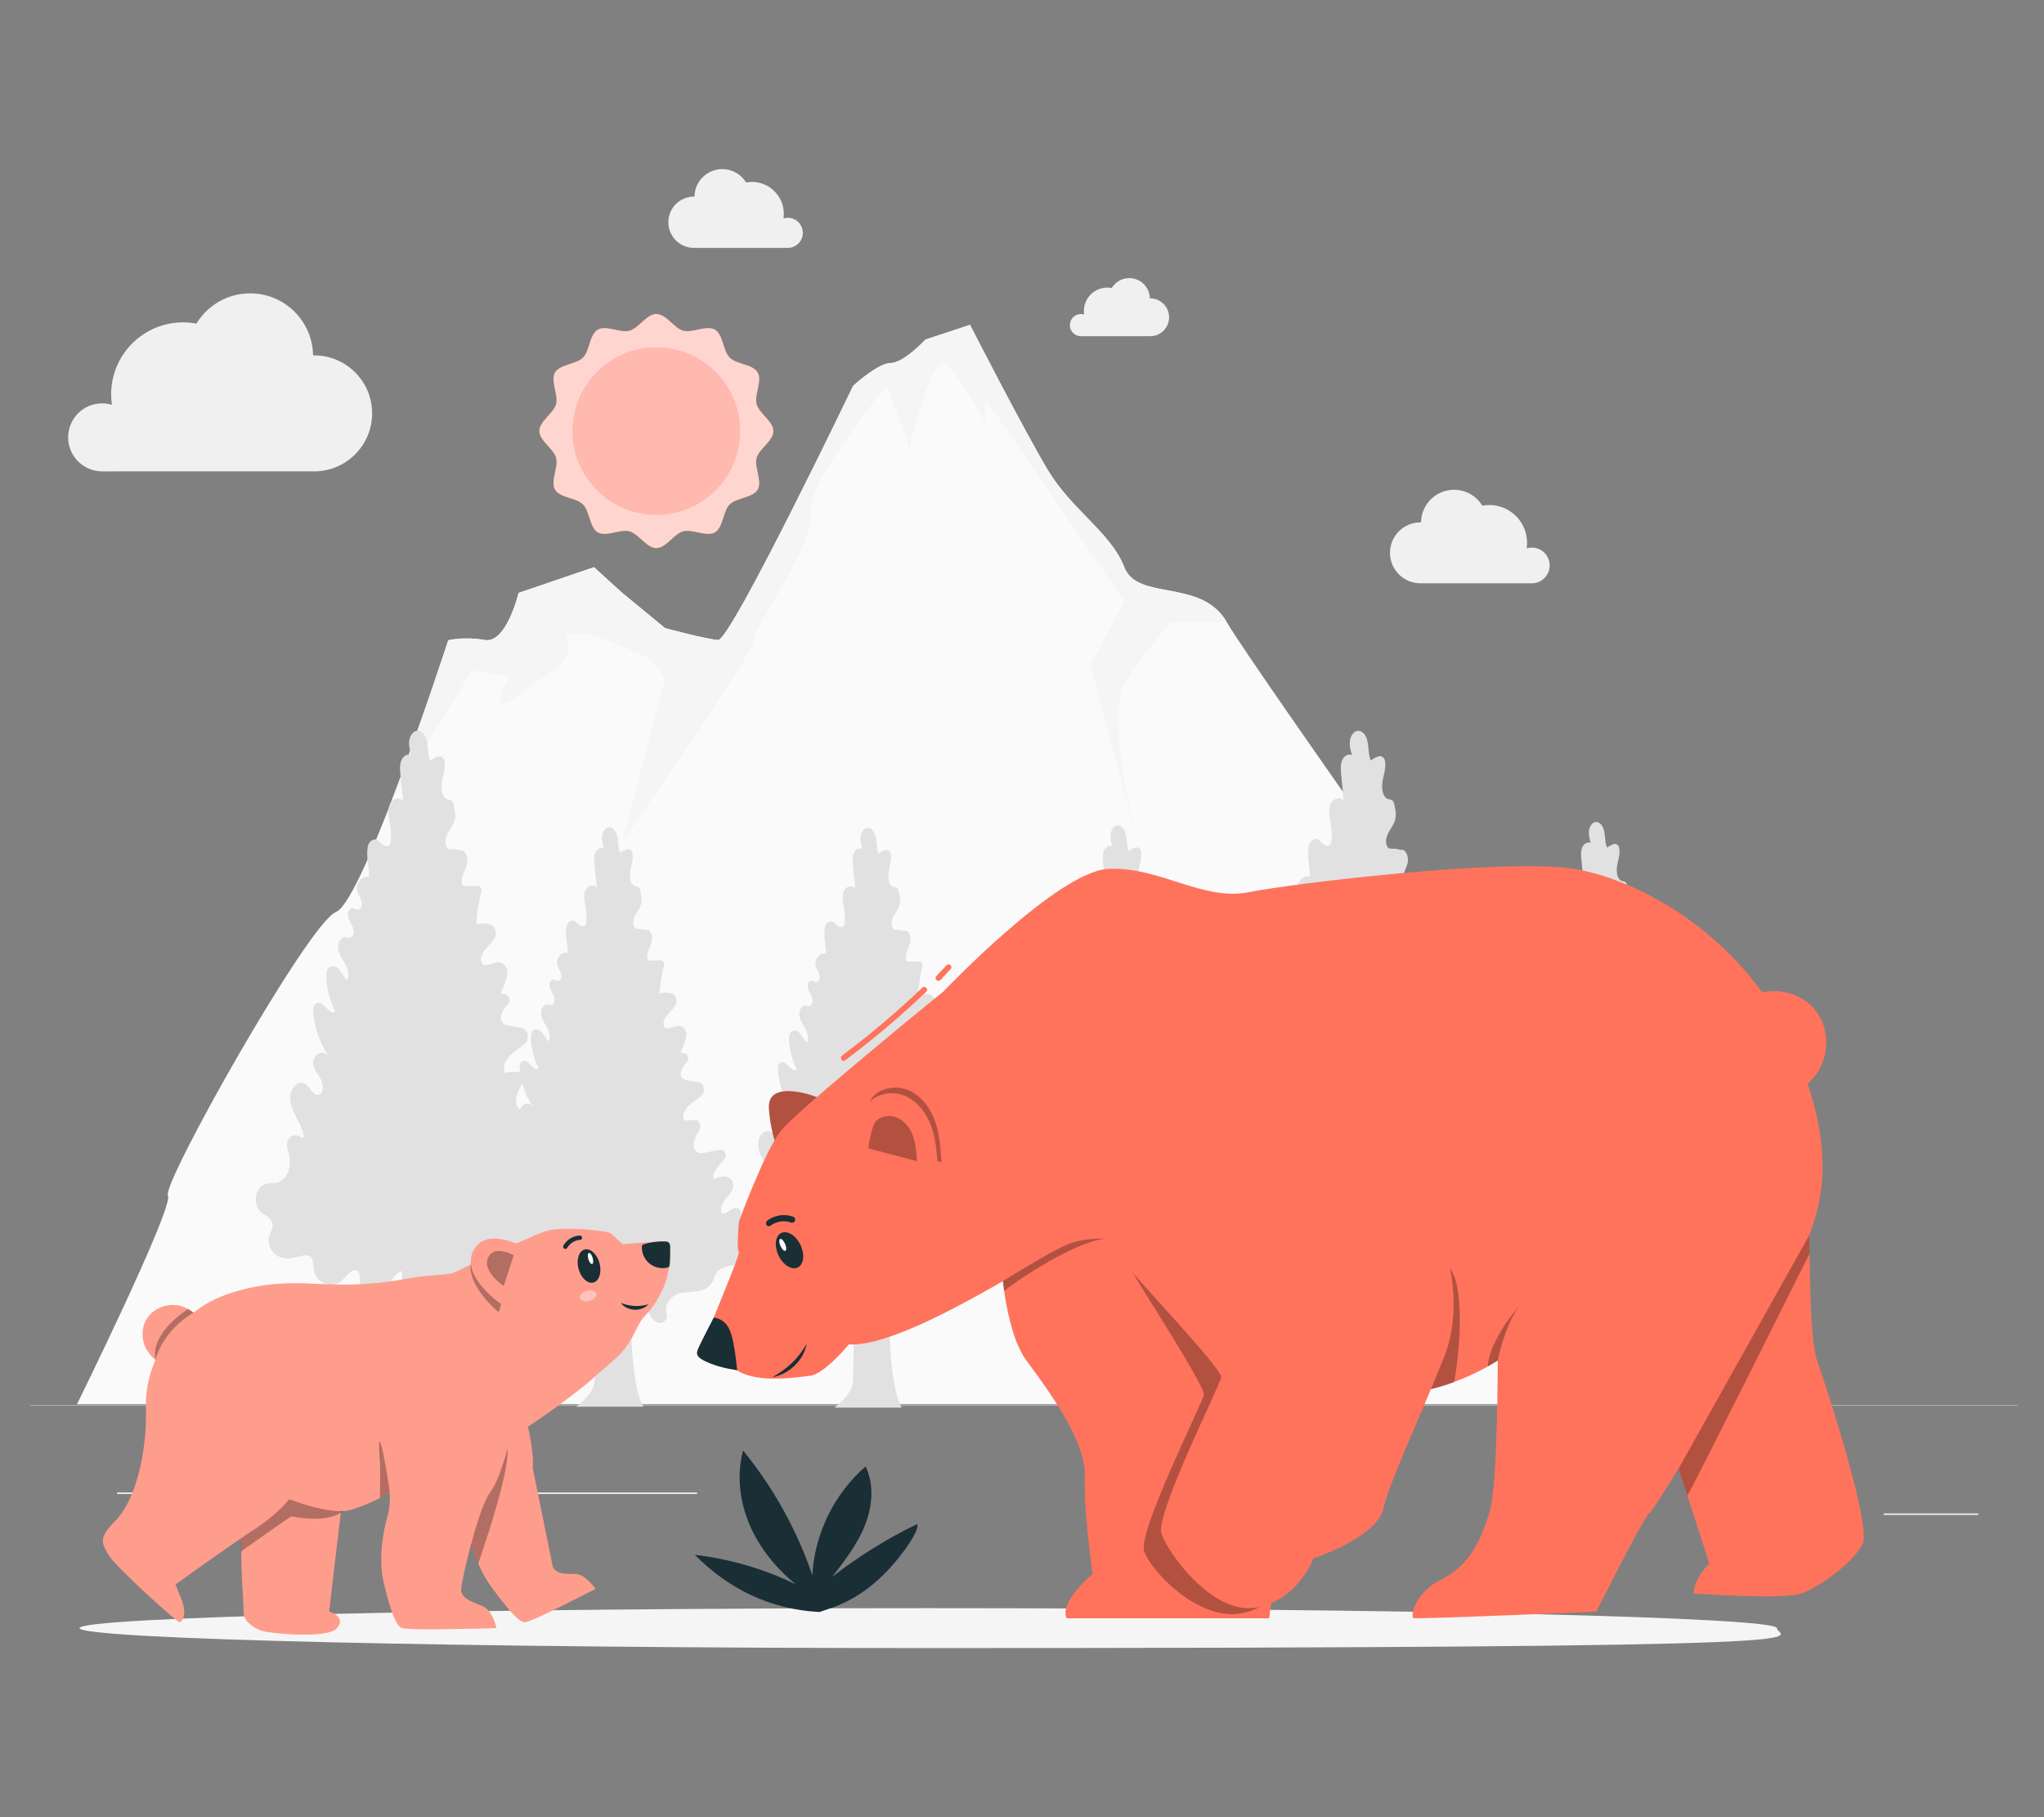 <?xml version="1.0" encoding="UTF-8"?>
<svg id="Layer_2" data-name="Layer 2" xmlns="http://www.w3.org/2000/svg" viewBox="0 0 540 480">
  <rect x="0" y="0" width="540" height="480" fill="#808080" stroke="none"/>
  <defs>
    <style>
      .cls-1 {
        fill: #fdc2bc;
      }

      .cls-1, .cls-2, .cls-3, .cls-4, .cls-5, .cls-6, .cls-7, .cls-8, .cls-9, .cls-10, .cls-11, .cls-12, .cls-13, .cls-14 {
        stroke-width: 0px;
      }

      .cls-2 {
        fill: #ff735d;
      }

      .cls-3 {
        fill: #e1e1e1;
      }

      .cls-4 {
        fill: #ececec;
      }

      .cls-6, .cls-15, .cls-14 {
        opacity: .3;
      }

      .cls-7 {
        fill: #f5f5f5;
      }

      .cls-8 {
        fill: #f0f0f0;
      }

      .cls-9 {
        fill: none;
      }

      .cls-10 {
        fill: #1a2e35;
      }

      .cls-11 {
        opacity: .5;
      }

      .cls-11, .cls-12, .cls-14 {
        fill: #fff;
      }

      .cls-11, .cls-16 {
        isolation: isolate;
      }

      .cls-13 {
        fill: #fafafa;
      }

      .cls-16 {
        opacity: .7;
      }
    </style>
  </defs>
  <g id="Layer_2-2" data-name="Layer 2">
    <g>
      <rect class="cls-9" width="540" height="480"/>
      <g>
        <g>
          <rect class="cls-3" x="8" y="371.2" width="525" height=".12"/>
          <g>
            <rect class="cls-4" x="497.64" y="399.76" width="25.01" height=".41"/>
            <rect class="cls-4" x="343.46" y="404.2" width="14.22" height=".41"/>
            <rect class="cls-4" x="30.93" y="394.23" width="153.23" height=".41"/>
          </g>
        </g>
        <path class="cls-8" d="m409.4,149.36c0-2.61-2.11-4.72-4.72-4.72-.47,0-.93.07-1.35.2.07-.47.11-.96.11-1.45,0-5.52-4.47-9.99-9.99-9.99-.63,0-1.24.06-1.84.17-1.54-2.51-4.3-4.2-7.46-4.2-4.78,0-8.66,3.84-8.73,8.61-.05,0-.1,0-.15,0-4.44,0-8.05,3.6-8.05,8.05s3.6,8.05,8.05,8.05h29.55,0c2.54-.08,4.58-2.16,4.58-4.72Z"/>
        <path class="cls-8" d="m18,115.53c0-4.96,4.02-8.98,8.98-8.98.9,0,1.76.14,2.58.38-.13-.9-.2-1.82-.2-2.76,0-10.51,8.52-19.02,19.02-19.02,1.2,0,2.37.12,3.5.33,2.92-4.78,8.18-7.99,14.2-7.99,9.11,0,16.5,7.32,16.63,16.39.09,0,.18-.01.28-.01,8.46,0,15.32,6.86,15.32,15.32s-6.86,15.32-15.32,15.32H26.72h.01c-4.84-.15-8.73-4.11-8.73-8.98Z"/>
        <path class="cls-8" d="m212.09,61.49c0-2.19-1.78-3.97-3.97-3.97-.4,0-.78.06-1.14.17.06-.4.09-.81.09-1.22,0-4.65-3.77-8.41-8.41-8.41-.53,0-1.05.05-1.55.14-1.29-2.12-3.62-3.53-6.28-3.53-4.03,0-7.3,3.24-7.36,7.25-.04,0-.08,0-.12,0-3.74,0-6.78,3.03-6.78,6.78s3.03,6.78,6.78,6.78h24.89,0c2.14-.07,3.86-1.82,3.86-3.97Z"/>
        <path class="cls-8" d="m282.65,85.88c0-1.62,1.31-2.93,2.93-2.93.29,0,.58.04.84.12-.04-.29-.07-.59-.07-.9,0-3.43,2.78-6.21,6.21-6.21.39,0,.77.04,1.14.11.95-1.56,2.67-2.61,4.64-2.61,2.97,0,5.39,2.39,5.43,5.35.03,0,.06,0,.09,0,2.76,0,5,2.24,5,5s-2.24,5-5,5h-18.37,0c-1.58-.05-2.85-1.34-2.85-2.93Z"/>
        <g>
          <path class="cls-13" d="m20.33,370.94s25.74-52.26,24.03-55.17c-1.71-2.91,37.17-72.05,44.42-74.89,3.07-1.21,8.86-14.26,14.51-28.93,7.69-19.95,15.13-42.84,15.13-42.84,0,0,3.98-1.05,9.68-.07,5.71.98,8.9-12.44,8.9-12.44l19.92-6.79,7.48,6.79,11.3,9.3s10.68,2.87,14,3.15c3.3.28,35.69-67.15,35.69-67.15,0,0,6.48-5.99,9.94-6.03,3.45-.03,9.16-6.19,9.16-6.19l11.77-3.89s14.15,27.64,20.51,38.27c6.36,10.65,16.78,16.68,20.26,25.75,3.48,9.06,20.42,2.84,27.08,14.54,6.67,11.7,98.34,140.56,98.34,140.56,10.86,15.3,27.29,66.02,27.29,66.02H20.33Z"/>
          <path class="cls-7" d="m297.03,180.7c-4.63,7.81,2.29,36.99,3.32,41.16l-12.26-46.3,8.94-16.73-36.82-53.69v6.43s-8.29-15.64-11.36-15.68c-3.07,0-8.55,21.94-8.55,21.94l-6.04-15.91s-21.5,25.74-20.13,33.64c1.36,7.9-16.19,31.82-14.98,33.57,1.2,1.75-34.76,53.24-34.76,53.24l11.3-43.08s-3.19-5.6-7.41-6.93c-4.21-1.34-11.2-5.67-16.6-4.98-5.39.7,0,0-1.74,4.98-1.74,4.97-3.65,4.13-12.95,11.18-9.3,7.07-2.31-4.95-2.31-4.95l-9.98-1.42-21.41,34.81c7.69-19.95,15.13-42.84,15.13-42.84,0,0,3.98-1.05,9.68-.07,5.71.98,8.9-12.44,8.9-12.44l19.92-6.79,7.48,6.79,11.3,9.3s10.68,2.87,14,3.15c3.3.28,35.69-67.15,35.69-67.15,0,0,6.48-5.99,9.94-6.03,3.45-.03,9.16-6.19,9.16-6.19l11.77-3.89s14.15,27.64,20.51,38.27c6.36,10.65,16.78,16.68,20.26,25.75,3.48,9.06,20.42,2.84,27.08,14.54h-14.57s-7.51,7.92-12.51,16.34Z"/>
        </g>
        <g>
          <path class="cls-3" d="m117.23,327.81l-11,1.57s-.07,30.81-.46,34.61c-.39,3.8-5.64,7.58-5.64,7.58h20.67c-5.37-9.17-3.57-43.77-3.57-43.77Z"/>
          <path class="cls-3" d="m149.48,320.51c.44-2.55.87-5.11,1.31-7.66.13-.77.26-1.63-.42-2.24-.22-.19-.48-.31-.75-.36-1.68-.28-2.9,1.74-4.52,1.73-.96-1.45.1-3.52,1.24-4.79,1.17-1.32,2.59-2.96,2.04-4.8-.27-.92-.99-1.56-1.8-1.8-1.41-.42-2.76.17-4.05.75-.84-2.33,1.74-4.16,3.26-6.18.93-1.23.02-3.14-1.37-2.88-1.74.33-3.47.65-5.21.98-.51.1-1.03.07-1.52-.13-1.94-.83-1.54-3.45-.65-5.15.35-.66.76-1.32,1.09-2,.61-1.23-.11-2.8-1.32-2.86-1.13-.05-2.27.04-3.38.28-1.11-2.18.97-4.67,2.86-5.91.89-.58,1.87-1.3,2.61-2.15,1.12-1.29.49-3.52-1.07-3.8-1.25-.22-2.5-.45-3.76-.67-.34-.06-.67-.18-.96-.39-1.41-1.03-.68-3.06.29-4.25.29-.35.6-.71.89-1.08.75-.95.2-2.48-.9-2.55l-1.15-.07c.71-1.53,1.28-3.14,1.7-4.81.51-2.03-1.06-3.95-2.83-3.49l-2.39.63c-.31.08-.64.16-.93.04-.37-.15-.62-.58-.71-1.03-.64-3.11,4.44-4.76,3.87-7.89-.41-2.28-3.19-2.31-5.14-1.77.15-2.93.6-5.83,1.34-8.63.21-.8-.3-1.6-1.02-1.59-.98.02-1.96.04-2.94.07-.32,0-.66,0-.9-.25-.19-.2-.26-.52-.28-.82-.11-1.7.96-3.17,1.39-4.8.43-1.63-.5-4.03-1.9-3.52-1.87-.88-3.17.47-3.71-1.5-.1-.35-.13-.73-.1-1.1.19-2.2,2.02-3.57,2.47-5.64.27-1.24,0-2.54-.27-3.77-.09-.42-.2-.86-.5-1.12-.3-.26-.7-.25-1.06-.36-1.78-.54-1.92-3.43-1.42-5.49.38-1.57.84-3.4.46-4.85-.2-.79-.92-1.23-1.61-1.03-.74.22-1.45.59-2.08,1.09-.92-1.97-.37-4.51-1.4-6.46-.25-.48-.6-.88-1.03-1.14-1.58-.93-2.92.69-3.14,2.34-.17,1.3.19,2.6.54,3.85-.97-.57-2.2.28-2.65,1.43-.45,1.15-.33,2.48-.21,3.74.23,2.35.46,4.69.69,7.04-.75-1.32-2.7-.82-3.4.55-.7,1.37-.5,3.09-.18,4.64.35,1.7.66,4.64.11,6.31-2.21,1.17-2.44-1.78-4.22-1.44-.86.17-1.5,1-1.66,2-.43,2.74.43,5.37.35,7.94-1.71-.6-3.63,1.56-3.16,3.56.28,1.22,1.22,2.14,1.28,3.48.02.56-.18,1.12-.59,1.41-.94.68-1.53-.84-2.51-.04-.41.34-.63.93-.59,1.52.1,1.62,1.37,2.63,1.53,4.22.06.58-.11,1.18-.49,1.57-.59.61-1.11.19-1.66.12-1.29-.16-2.17,1.69-1.94,3.17.23,1.48,1.14,2.67,1.83,3.94.69,1.27,1.18,2.94.54,4.24-1.11-.91-1.61-2.59-2.85-3.38-.47-.3-1.03-.42-1.54-.2-1.06.46-1.19,1.92-1.11,3.14.19,3.06,1.01,6.06,2.37,8.69-1.54,1.42-3.29-3.28-5.11-2.03-.53.36-.79,1.08-.75,1.79.28,4.36,1.71,8.61,4.03,12.06-.58-.71-1.51-1.04-2.33-.77-.97.32-1.69,1.44-1.69,2.61,0,1.66,1.27,2.89,2.05,4.29.78,1.39.75,3.85-.67,4.12-1.46.28-2.17-2.08-3.47-2.9-1.54-.97-3.54.69-3.89,2.68s.43,4.01,1.32,5.76c.89,1.75,1.94,3.49,2.18,5.5-.41.27-.14.09-.55.36-2.18-2-4.51.39-3.79,2.73.3.98.63,1.98.63,2.96l-.07,1.51c-.05,2.52-2.07,4.76-4.24,4.69-1.73-.06-3.52.48-4.29,2.29-.89,2.1-.13,4.99,1.77,5.98.53.27,1.04.6,1.45,1.06,1.72,1.92.37,3.21-.07,4.73-.55,1.91.49,4.09,2.01,5.06,1.53.97,3.39.94,5.08.51,1.1-.27,2.21-.71,3.32-.49,2.06.99.45,3.63,2.42,6.08.46.57,1.4,1.16,2.05,1.37,2.34.75,3.92-.19,5.21-1.76.58-.71,1.32-1.4,2.1-1.73.88-.37,1.79.43,1.77,1.52-.04,1.88.11,3.75,1.12,5.34.63.99,1.61,1.64,2.66,1.61,2.08-.05,3.12-2.47,3.97-4.52,1.05-2.52,3.04-5.4,5.85-2.7.68.65,1.09,1.58,1.28,2.58.42,2.16,2.73,5.26,4.6,3.9,1.54-1.13,1.11-4.34,3.31-4.85.65-.15,1.32.02,1.9.41,2.32,1.56,2.66,5.24,5.23,6.44.9.42,1.96.19,2.6-.66.76-1.01.3-2,.21-3.01-.2-2.28,1.54-4.26,3.41-4.99,1.87-.73,3.9-.58,5.87-.84,1.96-.26,4.07-1.1,5.05-3.09.37-.74.55-1.58.95-2.29,1.15-2.08,3.59-2.42,5.7-2.72,2.11-.31,4.58-1.16,5.19-3.53.69-2.71-2.59-5.39-4.55-3.7Z"/>
        </g>
        <g>
          <path class="cls-3" d="m166.9,334.01l-9.44,1.35s-.06,26.45-.39,29.71c-.34,3.26-4.84,6.51-4.84,6.51h17.74c-4.61-7.87-3.06-37.57-3.06-37.57Z"/>
          <path class="cls-3" d="m194.58,327.94c.37-2.19.75-4.39,1.12-6.58.11-.66.22-1.4-.36-1.92-.19-.17-.41-.27-.65-.31-1.44-.24-2.49,1.5-3.88,1.48-.83-1.25.09-3.02,1.06-4.11,1.01-1.13,2.22-2.54,1.75-4.12-.24-.79-.85-1.34-1.54-1.54-1.21-.36-2.37.15-3.48.65-.72-2,1.5-3.57,2.8-5.3.8-1.06.02-2.7-1.18-2.47-1.49.28-2.98.56-4.47.84-.44.08-.89.06-1.3-.12-1.66-.71-1.32-2.96-.56-4.42.3-.57.65-1.14.94-1.72.52-1.05-.09-2.4-1.14-2.45-.97-.04-1.95.04-2.9.24-.95-1.87.83-4.01,2.46-5.08.76-.5,1.61-1.12,2.24-1.85.96-1.11.42-3.02-.92-3.26-1.07-.19-2.15-.38-3.22-.58-.29-.05-.58-.15-.82-.33-1.21-.88-.58-2.63.25-3.65.25-.3.52-.61.77-.92.64-.81.17-2.13-.78-2.19l-.99-.06c.61-1.31,1.1-2.7,1.46-4.13.44-1.75-.91-3.39-2.43-2.99l-2.05.54c-.26.07-.55.14-.8.04-.32-.13-.53-.5-.61-.88-.55-2.67,3.81-4.09,3.33-6.78-.35-1.96-2.74-1.98-4.41-1.52.13-2.51.51-5.01,1.15-7.41.18-.68-.26-1.37-.88-1.36-.84.02-1.68.04-2.52.06-.27,0-.57,0-.77-.21-.17-.17-.22-.45-.24-.71-.09-1.46.82-2.72,1.19-4.12.37-1.4-.43-3.46-1.63-3.02-1.61-.76-2.72.4-3.18-1.28-.08-.3-.11-.63-.09-.95.16-1.89,1.74-3.07,2.12-4.84.23-1.06,0-2.18-.23-3.24-.08-.36-.17-.74-.43-.96-.26-.22-.6-.22-.91-.31-1.53-.46-1.64-2.94-1.22-4.71.32-1.35.72-2.92.4-4.17-.17-.68-.79-1.06-1.38-.88-.64.19-1.25.51-1.79.94-.79-1.69-.31-3.87-1.2-5.55-.22-.41-.52-.76-.89-.98-1.35-.8-2.51.59-2.69,2.01-.14,1.12.16,2.24.46,3.31-.84-.49-1.89.24-2.28,1.23s-.29,2.13-.18,3.21c.2,2.01.39,4.03.59,6.04-.65-1.14-2.32-.7-2.92.47-.6,1.17-.43,2.65-.16,3.98.3,1.46.57,3.98.1,5.42-1.9,1-2.09-1.53-3.62-1.23-.74.14-1.29.86-1.42,1.71-.37,2.35.37,4.61.3,6.82-1.47-.52-3.12,1.34-2.72,3.06.24,1.05,1.05,1.84,1.1,2.99.02.48-.16.96-.51,1.21-.81.58-1.31-.72-2.15-.04-.36.29-.54.8-.51,1.3.08,1.39,1.18,2.26,1.32,3.63.05.5-.1,1.01-.42,1.34-.51.52-.95.16-1.43.1-1.11-.14-1.86,1.45-1.67,2.72.2,1.27.98,2.29,1.57,3.38.59,1.09,1.02,2.52.46,3.64-.96-.78-1.38-2.22-2.44-2.9-.41-.26-.89-.36-1.32-.17-.91.39-1.02,1.65-.96,2.69.17,2.62.87,5.2,2.04,7.46-1.32,1.22-2.82-2.82-4.39-1.74-.45.31-.68.93-.64,1.54.24,3.75,1.47,7.39,3.46,10.35-.5-.61-1.3-.89-2-.66-.83.27-1.45,1.24-1.45,2.24,0,1.43,1.09,2.48,1.76,3.68.67,1.2.64,3.31-.57,3.54-1.25.24-1.86-1.78-2.98-2.49-1.32-.83-3.04.59-3.34,2.3-.3,1.71.37,3.44,1.14,4.95.76,1.5,1.66,2.99,1.87,4.72-.36.23-.12.08-.47.31-1.87-1.71-3.87.34-3.25,2.35.26.84.54,1.7.54,2.54l-.06,1.3c-.04,2.16-1.78,4.09-3.64,4.03-1.49-.05-3.02.42-3.68,1.97-.76,1.8-.11,4.28,1.52,5.13.45.24.89.51,1.25.91,1.48,1.65.32,2.75-.06,4.06-.47,1.64.42,3.51,1.73,4.35,1.31.83,2.91.8,4.36.44.94-.24,1.9-.61,2.85-.42,1.77.85.39,3.12,2.08,5.22.4.49,1.2,1,1.76,1.18,2.01.64,3.37-.16,4.47-1.51.5-.61,1.14-1.2,1.81-1.48.75-.32,1.54.37,1.52,1.3-.03,1.61.09,3.22.96,4.59.54.85,1.38,1.41,2.28,1.38,1.79-.04,2.68-2.12,3.41-3.88.9-2.16,2.61-4.64,5.03-2.32.58.56.93,1.36,1.1,2.21.36,1.85,2.34,4.52,3.95,3.35,1.32-.97.95-3.72,2.84-4.17.56-.13,1.14.02,1.63.35,1.99,1.34,2.28,4.5,4.49,5.52.77.36,1.68.17,2.23-.56.65-.87.26-1.72.18-2.59-.17-1.96,1.32-3.66,2.93-4.28,1.61-.62,3.35-.5,5.04-.72s3.49-.94,4.34-2.65c.31-.63.47-1.36.81-1.97.99-1.78,3.08-2.07,4.89-2.34,1.81-.26,3.94-1,4.45-3.03.59-2.33-2.23-4.62-3.91-3.18Z"/>
        </g>
        <g>
          <path class="cls-3" d="m235.16,334.15l-9.47,1.35s-.06,26.52-.4,29.79c-.34,3.27-4.86,6.53-4.86,6.53h17.79c-4.62-7.89-3.07-37.67-3.07-37.67Z"/>
          <path class="cls-3" d="m262.92,328.45c.37-2.2.75-4.4,1.13-6.6.11-.67.22-1.4-.36-1.93-.19-.17-.41-.27-.65-.31-1.44-.24-2.5,1.5-3.89,1.48-.83-1.25.09-3.03,1.07-4.12,1.01-1.13,2.23-2.54,1.76-4.13-.24-.79-.85-1.34-1.55-1.55-1.21-.36-2.38.15-3.49.65-.72-2.01,1.5-3.58,2.81-5.32.8-1.06.02-2.7-1.18-2.48-1.49.28-2.99.56-4.48.84-.44.08-.89.06-1.31-.12-1.67-.71-1.32-2.97-.56-4.43.3-.57.65-1.14.94-1.72.52-1.06-.09-2.41-1.14-2.46-.97-.04-1.95.04-2.91.24-.95-1.88.83-4.02,2.47-5.09.77-.5,1.61-1.12,2.25-1.85.97-1.11.42-3.03-.92-3.27-1.08-.19-2.16-.39-3.23-.58-.29-.05-.58-.15-.83-.33-1.21-.88-.58-2.63.25-3.66.25-.31.52-.61.77-.93.65-.82.18-2.14-.78-2.2l-.99-.06c.61-1.31,1.1-2.71,1.46-4.14.44-1.75-.91-3.4-2.44-3l-2.05.54c-.27.07-.55.14-.8.04-.32-.13-.53-.5-.61-.89-.55-2.68,3.82-4.1,3.33-6.79-.35-1.96-2.75-1.99-4.43-1.53.13-2.52.52-5.02,1.15-7.43.18-.69-.26-1.38-.88-1.37-.84.02-1.69.04-2.53.06-.27,0-.57,0-.77-.21-.17-.17-.22-.45-.24-.71-.09-1.46.83-2.73,1.19-4.13.37-1.4-.43-3.47-1.63-3.03-1.61-.76-2.72.4-3.19-1.29-.08-.3-.11-.63-.09-.95.16-1.9,1.74-3.08,2.13-4.85.23-1.06,0-2.18-.23-3.25-.08-.36-.17-.74-.43-.96-.26-.22-.6-.22-.91-.31-1.53-.46-1.65-2.95-1.22-4.72.32-1.35.72-2.93.4-4.18-.17-.68-.79-1.06-1.38-.89-.64.19-1.25.51-1.79.94-.79-1.69-.31-3.88-1.2-5.56-.22-.41-.52-.76-.89-.98-1.36-.8-2.51.59-2.7,2.01-.14,1.12.16,2.24.46,3.32-.84-.49-1.9.24-2.28,1.23-.39.99-.29,2.14-.18,3.22.2,2.02.39,4.04.59,6.06-.65-1.14-2.33-.71-2.93.47s-.43,2.66-.16,3.99c.3,1.46.57,3.99.1,5.43-1.9,1.01-2.1-1.54-3.63-1.24-.74.14-1.29.86-1.43,1.72-.37,2.35.37,4.62.3,6.84-1.47-.52-3.12,1.34-2.72,3.07.24,1.05,1.05,1.84,1.1,2.99.02.48-.16.96-.51,1.21-.81.58-1.32-.72-2.16-.04-.36.29-.54.8-.51,1.31.08,1.39,1.18,2.27,1.32,3.64.05.5-.1,1.02-.42,1.35-.51.52-.96.16-1.43.1-1.11-.14-1.87,1.45-1.67,2.73.2,1.27.98,2.3,1.57,3.39.6,1.09,1.02,2.53.46,3.65-.96-.78-1.39-2.23-2.45-2.91-.41-.26-.89-.36-1.33-.17-.91.39-1.02,1.66-.96,2.7.17,2.63.87,5.22,2.04,7.48-1.33,1.22-2.83-2.83-4.4-1.75-.46.31-.68.93-.64,1.54.24,3.76,1.47,7.41,3.47,10.38-.5-.61-1.3-.89-2-.66-.83.27-1.46,1.24-1.45,2.25,0,1.43,1.09,2.49,1.77,3.69.68,1.2.64,3.32-.57,3.55-1.26.24-1.87-1.79-2.99-2.49-1.33-.84-3.05.59-3.35,2.31s.37,3.45,1.14,4.96c.77,1.51,1.67,3,1.88,4.73-.36.23-.12.08-.47.31-1.88-1.72-3.88.34-3.26,2.35.26.84.54,1.71.54,2.55l-.06,1.3c-.04,2.17-1.78,4.1-3.65,4.04-1.49-.05-3.03.42-3.69,1.97-.77,1.81-.11,4.29,1.52,5.15.45.24.89.51,1.25.91,1.48,1.65.32,2.76-.06,4.07-.47,1.65.42,3.52,1.73,4.36,1.31.83,2.91.81,4.38.44.94-.24,1.9-.61,2.85-.42,1.77.85.39,3.12,2.09,5.23.4.49,1.21,1,1.77,1.18,2.01.64,3.38-.16,4.48-1.51.5-.61,1.14-1.2,1.81-1.49.76-.32,1.54.37,1.52,1.3-.03,1.62.09,3.23.97,4.6.54.85,1.38,1.41,2.29,1.39,1.79-.04,2.68-2.13,3.42-3.89.91-2.17,2.62-4.65,5.04-2.33.58.56.94,1.36,1.1,2.22.36,1.86,2.35,4.53,3.96,3.36,1.33-.97.96-3.73,2.85-4.18.56-.13,1.14.02,1.63.35,2,1.34,2.29,4.51,4.5,5.54.78.36,1.69.17,2.24-.57.65-.87.26-1.72.18-2.59-.17-1.97,1.32-3.67,2.94-4.29,1.61-.63,3.36-.5,5.05-.72,1.69-.22,3.5-.95,4.35-2.66.31-.63.47-1.36.81-1.98.99-1.79,3.09-2.08,4.9-2.34,1.82-.26,3.95-1,4.47-3.04.59-2.34-2.23-4.64-3.92-3.19Z"/>
        </g>
        <g>
          <path class="cls-3" d="m301.23,333.15l-9.47,1.35s-.06,26.52-.4,29.79-4.86,6.53-4.86,6.53h17.79c-4.62-7.89-3.07-37.67-3.07-37.67Z"/>
          <path class="cls-3" d="m329,327.76c.37-2.2.75-4.4,1.13-6.6.11-.67.22-1.4-.36-1.93-.19-.17-.41-.27-.65-.31-1.44-.24-2.5,1.5-3.89,1.49-.83-1.25.09-3.03,1.07-4.12,1.01-1.13,2.23-2.54,1.76-4.13-.24-.79-.85-1.34-1.55-1.55-1.21-.36-2.38.15-3.49.65-.72-2.01,1.5-3.58,2.81-5.32.8-1.06.02-2.7-1.18-2.48-1.49.28-2.99.56-4.48.84-.44.08-.89.06-1.31-.12-1.67-.71-1.32-2.97-.56-4.43.3-.57.65-1.14.94-1.72.52-1.06-.09-2.41-1.14-2.46-.97-.04-1.95.04-2.91.24-.95-1.88.83-4.02,2.47-5.09.77-.5,1.61-1.12,2.25-1.85.97-1.11.42-3.03-.92-3.27-1.08-.19-2.16-.38-3.23-.58-.29-.05-.58-.15-.83-.33-1.21-.88-.58-2.63.25-3.66.25-.31.52-.61.77-.93.65-.82.18-2.14-.78-2.2l-.99-.06c.61-1.31,1.1-2.71,1.46-4.14.44-1.75-.91-3.4-2.44-3l-2.05.54c-.27.07-.55.14-.8.04-.32-.13-.53-.5-.61-.89-.55-2.68,3.82-4.1,3.33-6.79-.35-1.96-2.75-1.99-4.43-1.53.13-2.52.52-5.02,1.15-7.43.18-.69-.26-1.38-.88-1.36-.84.02-1.69.04-2.53.06-.27,0-.57,0-.77-.21-.17-.17-.22-.45-.24-.71-.09-1.46.83-2.73,1.19-4.13s-.43-3.47-1.63-3.03c-1.61-.76-2.72.4-3.19-1.29-.08-.3-.11-.63-.09-.95.16-1.9,1.74-3.08,2.13-4.85.23-1.06,0-2.18-.23-3.25-.08-.36-.17-.74-.43-.96-.26-.22-.6-.22-.91-.31-1.53-.46-1.65-2.95-1.22-4.72.32-1.35.72-2.93.4-4.18-.17-.68-.79-1.06-1.38-.89-.64.19-1.25.51-1.79.94-.79-1.69-.31-3.88-1.2-5.56-.22-.41-.52-.76-.89-.98-1.36-.8-2.51.59-2.7,2.01-.14,1.12.16,2.24.46,3.32-.84-.49-1.9.24-2.28,1.23-.39.99-.29,2.14-.18,3.22.2,2.02.39,4.04.59,6.06-.65-1.14-2.33-.71-2.93.47-.6,1.18-.43,2.66-.16,3.99.3,1.46.57,3.99.1,5.43-1.9,1.01-2.1-1.54-3.63-1.24-.74.14-1.29.86-1.43,1.72-.37,2.35.37,4.62.3,6.84-1.47-.52-3.12,1.34-2.72,3.07.24,1.05,1.05,1.84,1.1,2.99.02.48-.16.96-.51,1.21-.81.58-1.32-.72-2.16-.04-.36.29-.54.8-.51,1.31.08,1.39,1.18,2.27,1.32,3.64.05.5-.1,1.02-.42,1.35-.51.52-.96.16-1.43.1-1.11-.14-1.87,1.45-1.67,2.73.2,1.27.98,2.3,1.57,3.39.6,1.09,1.02,2.53.46,3.65-.96-.78-1.39-2.23-2.45-2.91-.41-.26-.89-.36-1.33-.17-.91.39-1.02,1.66-.96,2.7.17,2.63.87,5.22,2.04,7.48-1.33,1.22-2.83-2.83-4.4-1.75-.46.31-.68.93-.64,1.54.24,3.76,1.47,7.41,3.47,10.38-.5-.61-1.3-.89-2-.66-.83.27-1.46,1.24-1.45,2.25,0,1.43,1.09,2.49,1.77,3.69s.64,3.32-.57,3.55c-1.26.24-1.87-1.79-2.99-2.49-1.33-.84-3.05.59-3.35,2.31-.3,1.72.37,3.45,1.14,4.96.77,1.51,1.67,3,1.88,4.73-.36.23-.12.08-.47.31-1.88-1.72-3.88.34-3.26,2.35.26.84.54,1.71.54,2.55l-.06,1.3c-.04,2.17-1.78,4.1-3.65,4.04-1.49-.05-3.03.42-3.69,1.97-.77,1.81-.11,4.29,1.52,5.15.45.24.89.51,1.25.91,1.48,1.65.32,2.76-.06,4.07-.47,1.65.42,3.52,1.73,4.36s2.91.81,4.38.44c.94-.24,1.9-.61,2.85-.42,1.77.85.39,3.13,2.09,5.23.4.49,1.21,1,1.77,1.18,2.01.64,3.38-.16,4.48-1.51.5-.61,1.14-1.2,1.81-1.49.76-.32,1.54.37,1.52,1.3-.03,1.62.09,3.23.97,4.6.54.85,1.38,1.41,2.29,1.39,1.79-.04,2.68-2.13,3.42-3.89.91-2.17,2.62-4.65,5.04-2.33.58.56.94,1.36,1.1,2.22.36,1.86,2.35,4.53,3.96,3.36,1.33-.97.96-3.73,2.85-4.18.56-.13,1.14.02,1.63.35,2,1.34,2.29,4.51,4.5,5.54.78.36,1.69.17,2.24-.57.65-.87.26-1.72.18-2.59-.17-1.97,1.32-3.67,2.94-4.29,1.61-.63,3.36-.5,5.05-.72s3.5-.95,4.35-2.66c.31-.63.47-1.36.81-1.98.99-1.79,3.09-2.08,4.9-2.34,1.82-.26,3.95-1,4.47-3.04.59-2.34-2.23-4.64-3.92-3.19Z"/>
        </g>
        <g>
          <path class="cls-3" d="m427.6,333.15l-9.47,1.35s-.06,26.52-.4,29.79c-.34,3.27-4.86,6.53-4.86,6.53h17.79c-4.62-7.89-3.07-37.67-3.07-37.67Z"/>
          <path class="cls-3" d="m455.36,326.87c.38-2.2.75-4.4,1.13-6.6.11-.67.22-1.4-.36-1.93-.19-.17-.41-.27-.65-.31-1.44-.24-2.5,1.5-3.89,1.48-.83-1.25.09-3.03,1.07-4.12,1.01-1.13,2.23-2.54,1.76-4.13-.24-.79-.85-1.34-1.55-1.55-1.21-.36-2.38.15-3.49.65-.72-2.01,1.5-3.58,2.81-5.32.8-1.06.02-2.7-1.18-2.48-1.49.28-2.99.56-4.48.84-.44.08-.89.06-1.31-.12-1.67-.71-1.32-2.97-.56-4.43.3-.57.65-1.14.94-1.72.52-1.06-.09-2.41-1.14-2.46-.97-.04-1.95.04-2.91.24-.95-1.88.83-4.02,2.47-5.09.77-.5,1.61-1.12,2.25-1.85.97-1.11.42-3.03-.92-3.27-1.08-.19-2.16-.39-3.23-.58-.29-.05-.58-.15-.83-.33-1.21-.88-.58-2.63.25-3.66.25-.31.52-.61.77-.93.65-.82.18-2.14-.78-2.2l-.99-.06c.61-1.31,1.1-2.71,1.46-4.14.44-1.75-.91-3.4-2.44-3l-2.05.54c-.27.07-.55.14-.8.04-.32-.13-.53-.5-.61-.89-.55-2.68,3.82-4.1,3.33-6.79-.35-1.96-2.75-1.99-4.43-1.53.13-2.52.52-5.02,1.15-7.43.18-.69-.26-1.38-.88-1.36-.84.02-1.69.04-2.53.06-.27,0-.57,0-.77-.21-.17-.17-.22-.45-.24-.71-.09-1.46.83-2.73,1.19-4.13.37-1.4-.43-3.47-1.63-3.03-1.61-.76-2.72.4-3.19-1.29-.08-.3-.11-.63-.09-.95.16-1.9,1.74-3.07,2.13-4.85.23-1.06,0-2.18-.23-3.25-.08-.36-.17-.74-.43-.96-.26-.22-.6-.22-.91-.31-1.53-.46-1.65-2.95-1.22-4.72.32-1.35.72-2.93.4-4.18-.17-.68-.79-1.06-1.38-.89-.64.19-1.25.51-1.79.94-.79-1.69-.31-3.88-1.2-5.56-.22-.41-.52-.76-.89-.98-1.36-.8-2.51.59-2.7,2.01-.14,1.12.16,2.24.46,3.32-.84-.49-1.9.24-2.28,1.23-.39.99-.29,2.14-.18,3.22.2,2.02.39,4.04.59,6.06-.65-1.14-2.33-.71-2.93.47-.6,1.18-.43,2.66-.16,3.99.3,1.46.57,3.99.1,5.43-1.9,1.01-2.1-1.54-3.63-1.24-.74.14-1.29.86-1.43,1.72-.37,2.35.37,4.62.3,6.84-1.47-.52-3.12,1.34-2.72,3.07.24,1.05,1.05,1.84,1.1,2.99.02.48-.16.96-.51,1.21-.81.58-1.32-.72-2.16-.04-.36.29-.54.8-.51,1.31.08,1.39,1.18,2.27,1.32,3.64.05.5-.1,1.02-.42,1.35-.51.52-.96.16-1.43.1-1.11-.14-1.87,1.45-1.67,2.73.2,1.27.98,2.3,1.57,3.39.6,1.09,1.02,2.53.46,3.65-.96-.78-1.39-2.23-2.45-2.91-.41-.26-.89-.36-1.33-.17-.91.39-1.02,1.66-.96,2.7.17,2.63.87,5.22,2.04,7.48-1.33,1.22-2.83-2.83-4.4-1.75-.46.31-.68.93-.64,1.54.24,3.76,1.47,7.41,3.47,10.38-.5-.61-1.3-.89-2-.66-.83.27-1.46,1.24-1.45,2.25,0,1.43,1.09,2.49,1.77,3.69.68,1.2.64,3.32-.57,3.55-1.26.24-1.87-1.79-2.99-2.49-1.33-.84-3.05.59-3.35,2.31-.3,1.72.37,3.45,1.14,4.96.77,1.51,1.67,3,1.88,4.73-.36.23-.12.08-.47.31-1.88-1.72-3.88.34-3.26,2.35.26.84.54,1.71.54,2.55l-.06,1.3c-.04,2.17-1.78,4.1-3.65,4.04-1.49-.05-3.03.42-3.69,1.97-.77,1.81-.11,4.29,1.52,5.15.45.24.89.51,1.25.91,1.48,1.65.32,2.76-.06,4.07-.47,1.65.42,3.52,1.73,4.36,1.31.83,2.91.81,4.38.44.94-.24,1.9-.61,2.85-.42,1.77.85.39,3.12,2.09,5.23.4.49,1.21,1,1.77,1.18,2.01.64,3.38-.16,4.48-1.51.5-.61,1.14-1.2,1.81-1.49.76-.32,1.54.37,1.52,1.3-.03,1.62.09,3.23.97,4.6.54.85,1.38,1.41,2.29,1.39,1.79-.04,2.68-2.13,3.42-3.89.91-2.17,2.62-4.65,5.04-2.33.58.56.94,1.36,1.1,2.22.36,1.86,2.35,4.53,3.96,3.36,1.33-.97.96-3.73,2.85-4.18.56-.13,1.14.02,1.63.35,2,1.34,2.29,4.51,4.5,5.54.78.36,1.69.17,2.24-.57.65-.87.26-1.72.18-2.59-.17-1.97,1.32-3.67,2.94-4.29s3.36-.5,5.05-.72c1.69-.22,3.5-.95,4.35-2.66.31-.63.47-1.36.81-1.98.99-1.79,3.09-2.08,4.9-2.34,1.82-.26,3.95-1,4.47-3.04.6-2.34-2.23-4.64-3.92-3.19Z"/>
        </g>
        <g>
          <path class="cls-3" d="m365.72,327.24l-10.95,1.56s-.07,30.68-.46,34.46c-.39,3.78-5.62,7.55-5.62,7.55h20.58c-5.35-9.13-3.55-43.58-3.55-43.58Z"/>
          <path class="cls-3" d="m397.84,319.97c.43-2.54.87-5.09,1.3-7.63.13-.77.26-1.62-.42-2.23-.22-.19-.48-.31-.75-.36-1.67-.28-2.89,1.73-4.5,1.72-.96-1.45.1-3.5,1.23-4.77,1.17-1.31,2.58-2.94,2.03-4.78-.27-.92-.98-1.55-1.79-1.79-1.4-.42-2.75.17-4.04.75-.83-2.32,1.74-4.14,3.25-6.15.92-1.23.02-3.13-1.37-2.87-1.73.33-3.46.65-5.19.98-.51.1-1.03.07-1.51-.13-1.93-.82-1.53-3.43-.65-5.13.34-.66.75-1.32,1.09-1.99.61-1.22-.11-2.79-1.32-2.84-1.13-.05-2.26.04-3.36.28-1.1-2.17.96-4.65,2.85-5.89.89-.58,1.86-1.3,2.6-2.15,1.12-1.29.49-3.51-1.07-3.78-1.25-.22-2.49-.45-3.74-.67-.34-.06-.67-.18-.96-.39-1.4-1.02-.67-3.05.29-4.23.29-.35.6-.71.89-1.07.75-.94.2-2.47-.9-2.54l-1.14-.07c.71-1.52,1.28-3.13,1.69-4.79.51-2.02-1.05-3.94-2.82-3.47l-2.38.62c-.31.08-.63.16-.93.04-.37-.15-.61-.58-.7-1.02-.63-3.1,4.42-4.74,3.86-7.86-.41-2.27-3.18-2.3-5.12-1.77.15-2.91.6-5.81,1.33-8.6.21-.79-.3-1.59-1.02-1.58-.97.02-1.95.04-2.92.06-.31,0-.66,0-.89-.24-.19-.2-.26-.52-.28-.82-.1-1.69.96-3.15,1.38-4.78.43-1.62-.49-4.01-1.89-3.5-1.86-.88-3.15.46-3.69-1.49-.1-.35-.13-.73-.1-1.1.19-2.19,2.01-3.56,2.46-5.62.27-1.23,0-2.52-.27-3.75-.09-.41-.2-.86-.5-1.11-.3-.26-.7-.25-1.06-.36-1.77-.53-1.91-3.41-1.42-5.46.37-1.56.83-3.39.46-4.83-.2-.78-.92-1.23-1.6-1.03-.74.22-1.45.59-2.08,1.09-.92-1.96-.36-4.49-1.39-6.43-.25-.47-.6-.88-1.03-1.13-1.57-.92-2.91.69-3.12,2.33-.17,1.29.19,2.59.54,3.84-.97-.56-2.19.28-2.64,1.43s-.33,2.47-.21,3.72c.23,2.34.45,4.67.68,7.01-.75-1.32-2.69-.82-3.39.54-.69,1.36-.5,3.08-.18,4.62.35,1.69.66,4.62.11,6.28-2.2,1.16-2.43-1.78-4.2-1.43-.86.17-1.49,1-1.65,1.99-.43,2.72.43,5.35.35,7.91-1.7-.6-3.61,1.55-3.15,3.55.28,1.22,1.22,2.13,1.27,3.46.02.56-.18,1.11-.59,1.4-.94.67-1.52-.84-2.49-.04-.41.34-.63.93-.59,1.51.09,1.61,1.36,2.62,1.53,4.21.06.58-.11,1.17-.49,1.56-.59.61-1.11.19-1.65.12-1.28-.16-2.16,1.68-1.93,3.16.23,1.47,1.13,2.66,1.82,3.93.69,1.27,1.18,2.93.54,4.23-1.11-.91-1.6-2.57-2.84-3.36-.47-.3-1.03-.42-1.53-.2-1.05.45-1.18,1.92-1.11,3.12.19,3.04,1.01,6.03,2.36,8.65-1.54,1.41-3.27-3.27-5.09-2.02-.53.36-.79,1.08-.74,1.79.28,4.35,1.7,8.57,4.01,12.01-.58-.7-1.5-1.03-2.32-.76-.96.32-1.69,1.44-1.68,2.6,0,1.66,1.26,2.88,2.04,4.27.78,1.39.75,3.84-.66,4.11-1.45.28-2.16-2.07-3.45-2.88-1.53-.97-3.52.69-3.87,2.67-.35,1.99.43,3.99,1.32,5.74.89,1.74,1.93,3.47,2.17,5.47-.41.27-.14.09-.55.35-2.17-1.99-4.49.39-3.77,2.72.3.97.63,1.97.63,2.95l-.07,1.51c-.04,2.51-2.06,4.74-4.23,4.67-1.72-.06-3.51.48-4.27,2.28-.89,2.09-.13,4.97,1.76,5.95.52.27,1.03.6,1.45,1.06,1.71,1.91.37,3.19-.07,4.71-.55,1.91.49,4.08,2.01,5.04,1.52.96,3.37.93,5.06.51,1.09-.27,2.2-.7,3.3-.49,2.05.98.45,3.62,2.41,6.05.46.57,1.4,1.16,2.04,1.37,2.33.74,3.91-.18,5.19-1.75.58-.71,1.32-1.39,2.09-1.72.87-.37,1.78.43,1.76,1.51-.04,1.87.11,3.74,1.12,5.32.63.98,1.6,1.63,2.65,1.61,2.07-.05,3.11-2.46,3.96-4.5,1.05-2.51,3.03-5.38,5.83-2.69.67.65,1.08,1.58,1.28,2.57.42,2.15,2.72,5.24,4.58,3.88,1.54-1.12,1.11-4.32,3.29-4.83.65-.15,1.32.02,1.89.41,2.31,1.55,2.65,5.22,5.21,6.41.9.42,1.95.19,2.59-.65.76-1.01.3-1.99.21-3-.2-2.27,1.53-4.24,3.4-4.97,1.87-.72,3.89-.58,5.84-.84,1.95-.26,4.05-1.09,5.03-3.07.36-.73.55-1.57.94-2.29,1.14-2.07,3.57-2.41,5.67-2.71,2.1-.3,4.57-1.16,5.17-3.52.69-2.7-2.58-5.36-4.53-3.69Z"/>
        </g>
        <path class="cls-7" d="m469.43,430.06c0,2.91,29.25,5.27-224.21,5.27-123.83,0-224.21-2.36-224.21-5.27s100.38-5.27,224.21-5.27,224.21,2.36,224.21,5.27Z"/>
        <g id="freepik--Sun--inject-5">
          <g>
            <path class="cls-2" d="m204.31,113.86c0,2.62-3.78,4.69-4.43,7.1-.65,2.41,1.55,6.18.29,8.36-1.26,2.18-5.6,2.14-7.39,3.92-1.8,1.79-1.71,6.12-3.92,7.39-2.21,1.27-5.87-.95-8.36-.29-2.49.66-4.49,4.43-7.1,4.43s-4.69-3.78-7.1-4.43c-2.41-.65-6.17,1.56-8.36.29-2.18-1.27-2.13-5.6-3.92-7.39s-6.11-1.7-7.39-3.92c-1.28-2.22.95-5.89.29-8.38-.66-2.48-4.43-4.49-4.43-7.1s3.78-4.68,4.43-7.09c.65-2.41-1.55-6.18-.29-8.36,1.26-2.18,5.6-2.14,7.39-3.93s1.71-6.11,3.92-7.39c2.21-1.28,5.87.96,8.36.29,2.49-.67,4.49-4.42,7.1-4.42s4.69,3.78,7.1,4.42c2.41.64,6.17-1.55,8.36-.29,2.19,1.26,2.13,5.6,3.92,7.39,1.8,1.8,6.11,1.71,7.39,3.93,1.28,2.22-.95,5.87-.29,8.36.66,2.49,4.43,4.5,4.43,7.11Z"/>
            <g class="cls-16">
              <path class="cls-12" d="m204.31,113.86c0,2.62-3.78,4.69-4.43,7.1-.65,2.41,1.55,6.18.29,8.36-1.26,2.18-5.6,2.14-7.39,3.92-1.8,1.79-1.71,6.12-3.92,7.39-2.21,1.27-5.87-.95-8.36-.29-2.49.66-4.49,4.43-7.1,4.43s-4.69-3.78-7.1-4.43c-2.41-.65-6.17,1.56-8.36.29-2.18-1.27-2.13-5.6-3.92-7.39s-6.11-1.7-7.39-3.92c-1.28-2.22.95-5.89.29-8.38-.66-2.48-4.43-4.49-4.43-7.1s3.78-4.68,4.43-7.09c.65-2.41-1.55-6.18-.29-8.36,1.26-2.18,5.6-2.14,7.39-3.93s1.71-6.11,3.92-7.39c2.21-1.28,5.87.96,8.36.29,2.49-.67,4.49-4.42,7.1-4.42s4.69,3.78,7.1,4.42c2.41.64,6.17-1.55,8.36-.29,2.19,1.26,2.13,5.6,3.92,7.39,1.8,1.8,6.11,1.71,7.39,3.93,1.28,2.22-.95,5.87-.29,8.36.66,2.49,4.43,4.5,4.43,7.11Z"/>
            </g>
          </g>
          <circle class="cls-2" cx="173.39" cy="113.85" r="22.09" transform="translate(32.36 265.97) rotate(-80.45)"/>
          <circle class="cls-11" cx="173.39" cy="113.85" r="22.09" transform="translate(32.36 265.97) rotate(-80.45)"/>
        </g>
        <path class="cls-10" d="m219.89,416.48c3.28-4.24,6.59-8.54,8.59-13.51,1.99-4.97,2.53-10.78.2-15.6-8.28,7.17-13.49,17.78-14.07,28.72-4.08-11.95-10.31-23.17-18.3-32.95-1.72,6.46-.91,13.46,1.72,19.61,2.63,6.15,6.99,11.46,12.14,15.72-8.35-4.06-17.39-6.7-26.61-7.77,9.07,9.14,20.07,14.44,32.93,15.1l2.19-.74c9.67-3.03,16.05-9.85,20.37-15.7,1.82-2.46,3.91-6.05,3.19-6.76-7.9,3.84-15.41,8.5-22.35,13.89Z"/>
        <g>
          <g>
            <path class="cls-2" d="m208.81,288.23c-1.87-.11-4.04.18-5.07,1.75-.7,1.07-.66,2.45-.54,3.72.25,2.61.74,5.2,1.47,7.72l12.36-11.05c-2.57-1.24-5.37-1.97-8.22-2.14Z"/>
            <g class="cls-15">
              <path class="cls-5" d="m208.81,288.23c-1.87-.11-4.04.18-5.07,1.75-.7,1.07-.66,2.45-.54,3.72.25,2.61.74,5.2,1.47,7.72l12.36-11.05c-2.57-1.24-5.37-1.97-8.22-2.14Z"/>
            </g>
          </g>
          <path class="cls-2" d="m264.31,330.81s.69,20.21,6.86,28.57c6.17,8.36,15.78,21.39,15.43,30.66-.34,9.26,2.06,25.73,2.06,25.73,0,0-8.93,7.28-6.86,11.7h53.51l6.17-48.33-13.38-43.29-33.96-19.89-29.84,14.86Z"/>
          <path class="cls-2" d="m186,355.11c-.31-.92,9.79-23.86,9.18-24.47-.61-.61.03-7.95.03-7.95,0,0,6.7-18.36,10.99-23.86,4.28-5.51,43.14-37.02,43.14-37.02l55.99,56.29s-17.96,8.57-23.51,10.71c-5.55,2.14-42.57,27.23-57.56,26.31,0,0-6.43,7.75-10.1,8.26-9.87,1.38-15.67.95-19.65-1.49-3.98-2.45-8.5-6.77-8.5-6.77Z"/>
          <g class="cls-15">
            <path class="cls-5" d="m246.9,295.81c-1.33-3.55-3.91-6.83-7.5-8.06-3.59-1.23-8.51.02-9.72,3.62-.76,2.27-2.11,7.25-2.21,10.05l21.25,5.57c-.24-3.78-.49-7.63-1.81-11.18Z"/>
          </g>
          <path class="cls-2" d="m245.94,297.3c-1.33-3.55-3.91-6.83-7.5-8.06-3.59-1.23-8.51.02-9.72,3.62-.76,2.27-2.11,7.25-2.21,10.05l21.25,5.57c-.24-3.78-.49-7.63-1.81-11.18Z"/>
          <g class="cls-15">
            <path class="cls-5" d="m241.17,299.96c-.8-2.15-2.36-4.13-4.53-4.87-2.17-.74-5.15.01-5.88,2.18-.46,1.37-1.28,4.38-1.34,6.08l12.84,3.37c-.14-2.29-.3-4.61-1.1-6.76Z"/>
          </g>
          <path class="cls-10" d="m204.02,363.79c3.87-2.16,6.9-4.91,9.07-8.81-.76,4.41-4.71,8.05-9.07,8.81h0Z"/>
          <path class="cls-2" d="m249.33,261.8s30.08-31.6,43.45-32.29c13.38-.69,25.04,8.57,37.04,6.17,12.01-2.4,67.57-8.99,85.75-6.21,18.18,2.78,46.65,18.9,59,48.74,12.35,29.84,5.49,43.9,0,55.91-5.49,12.01-37.39,64.83-38.76,65.51-1.37.69-14.06,26.07-14.06,26.07,0,0-47.68,2.06-48.36,1.71s0-6.52,7.55-10.29c7.55-3.77,10.63-10.98,12.69-18.18,2.06-7.2,2.06-39.57,2.06-39.57,0,0-14.06,9.39-28.47,8.7-14.41-.69-71.6-45.43-71.6-45.43l-46.29-60.85Z"/>
          <path class="cls-6" d="m298.97,335.67c.9,1.94,19.42,30.46,19.07,32.7-.34,2.24-17.49,36.2-15.78,41.34,1.71,5.15,13.98,18.24,25.3,16.52,11.32-1.72,16.65-15.22,16.65-15.22,0,0,16.31-4.12,16.62-7.82.64-7.73,9.35-23.27,16.21-40.45,6.86-17.18-1.89-45.65-16.21-47.36-14.32-1.72-61.86,20.28-61.86,20.28Z"/>
          <path class="cls-6" d="m384.18,365.06s2.78-14.62.76-25.38-20.26-21.83-19.54-20.82c.72,1.01,12.61,48.09,12.61,48.09,2.01-.46,4.07-1.1,6.17-1.89Z"/>
          <path class="cls-2" d="m297.48,333.96c.9,1.94,25.49,27.59,25.15,29.83-.34,2.24-17.49,36.2-15.78,41.34s13.38,21.27,24.7,19.55c11.32-1.72,15.44-13.03,15.44-13.03,0,0,16.63-5.49,18.43-13.03,1.8-7.55,9.35-23.27,16.21-40.45,6.86-17.18-1.89-45.65-16.21-47.36-14.32-1.72-84.9-13.21-67.93,23.15Z"/>
          <path class="cls-2" d="m438.21,371.71l13.38,41.31s-4.12,3.77-4.12,7.89c0,0,23.67,1.72,28.47,0,4.8-1.71,13.72-8.23,16.12-13.03,2.4-4.8-9.26-40.73-12-48.49-2.74-7.76-1.37-39.69-3.09-50.31-1.71-10.62-38.76,62.63-38.76,62.63Z"/>
          <path class="cls-6" d="m443.46,387.93l34.49-61.59.11,4.83s-32.15,64.31-32.29,63.9c-.13-.41-2.31-7.14-2.31-7.14Z"/>
          <g>
            <path class="cls-10" d="m211.31,328.52c1.31,2.45,1.16,5.21-.35,6.16-1.51.95-3.8-.27-5.11-2.72-1.31-2.45-1.16-5.21.35-6.16,1.51-.95,3.8.27,5.11,2.72Z"/>
            <path class="cls-10" d="m209.67,322.89c-.18.1-.39.13-.6.06-3.2-1.11-5.44.75-5.47.78-.33.28-.81.23-1.07-.12-.26-.35-.19-.86.14-1.15.12-.1,2.93-2.44,6.9-1.06.4.14.6.6.47,1.03-.07.21-.2.37-.37.47Z"/>
            <path class="cls-12" d="m207.4,328.56c.38.86.41,1.68.08,1.83-.34.15-.91-.43-1.29-1.29-.38-.86-.41-1.68-.08-1.83.34-.15.91.43,1.29,1.29Z"/>
          </g>
          <path class="cls-6" d="m395.68,359.39c.18-.9,1.94-9.24,5.63-14.37,0,0-7.76,8.67-8.29,15.96l2.66-1.59Z"/>
          <path class="cls-6" d="m264.94,338.4s12.1-7.58,16.86-9.6c4.75-2.01,10.8-1.64,10.01-1.56-9.02.9-27.71,14.13-26.48,13.91l-.39-2.75Z"/>
          <path class="cls-2" d="m480.36,282.97c2.84-4.59,2.93-11.33-.59-15.92-2.9-3.79-7.77-5.57-12.19-5.2-4.42.38-8.39,2.67-11.58,5.69l11.09,23.37c5.3-.76,10.42-3.36,13.26-7.95Z"/>
          <path class="cls-2" d="m223.24,280.1c7.52-5.61,14.69-11.66,21.46-18.14.7-.67-.36-1.73-1.06-1.06-6.68,6.39-13.75,12.38-21.16,17.91-.76.57-.02,1.87.76,1.3h0Z"/>
          <path class="cls-2" d="m248.45,258.86c.78-.83,1.57-1.67,2.35-2.5.11-.12.22-.23.33-.35.27-.29.3-.78,0-1.06s-.77-.31-1.06,0c-.78.83-1.57,1.67-2.35,2.5-.11.12-.22.23-.33.35-.27.29-.3.78,0,1.06s.77.31,1.06,0h0Z"/>
          <path class="cls-10" d="m188.56,348.03s2.89.13,4.24,3.34c1.35,3.21,1.93,10.56,1.93,10.56,0,0-3.86-.47-7.13-1.8-3.04-1.23-3.85-2.05-3.3-3.54s4.26-8.55,4.26-8.55Z"/>
        </g>
        <g>
          <path class="cls-2" d="m68.83,430.65s-4.49-1.7-4.47-4.77c.02-3.07-.93-14.24-.49-16.19.44-1.95-4.91-27.38-4.91-27.38,0,0,1.29-.98,1.88-.51,5.01,4.03,30.78,7.14,30.48,8.03-.33.99-4.37,35.83-4.37,35.83,0,0,4.69,1.44,2.06,4.41-2.63,2.98-18.77,1.28-20.18.58Z"/>
          <path class="cls-14" d="m68.83,430.65s-4.49-1.7-4.47-4.77c.02-3.07-.93-14.24-.49-16.19.44-1.95-4.91-27.38-4.91-27.38,0,0,1.29-.98,1.88-.51,5.01,4.03,30.78,7.14,30.48,8.03-.33.99-4.37,35.83-4.37,35.83,0,0,4.69,1.44,2.06,4.41-2.63,2.98-18.77,1.28-20.18.58Z"/>
          <path class="cls-6" d="m71.74,393.49l-3.05,6.65s.16.42,1.18,1l-6.29,5.26.27,3.29s12.93-9.2,13.16-9.13c11.73,2.16,14.02-2.01,14.32-2.11.3-.11-19.59-4.95-19.59-4.95Z"/>
          <path class="cls-2" d="m140.74,387.83c.54-5.01-2.33-15.06-2.3-16.08.03-1.03-9.32-10.66-11.89-10.68-2.58-.02-18.75,14.96-11.54,26.95.3.51,6.79,8.57,8.19,15.14,1.4,6.57,3.97,12.38,6.43,15.77s7.11,9.61,8.98,9.58,18.72-8.82,18.72-8.82c0,0-2.68-3.91-5.26-3.93-2.58-.02-5.07.13-6.03-1.9"/>
          <path class="cls-14" d="m140.74,387.83c.54-5.01-2.33-15.06-2.3-16.08.03-1.03-9.32-10.66-11.89-10.68-2.58-.02-18.75,14.96-11.54,26.95.3.51,6.79,8.57,8.19,15.14,1.4,6.57,3.97,12.38,6.43,15.77s7.11,9.61,8.98,9.58,18.72-8.82,18.72-8.82c0,0-2.68-3.91-5.26-3.93-2.58-.02-5.07.13-6.03-1.9"/>
          <path class="cls-2" d="m53.01,345.43s8.69-6.98,27.36-6.45c0,0,9.34.56,14.66.27,7.28-.4,9.99-1.1,14.91-1.86,4.91-.76,9.53-.49,12.39-1.91,2.86-1.42,2.95-2.29,8.22-3.38l27.13,30.93c-1.82,2.4-22.63,17.83-22.4,15.61.68-6.55-8.57,1.82-10.81,3.57,0,0-22.77,14.2-32.01,16.67-9.25,2.47-36.45-11.93-36.45-11.93l-2.98-41.51Z"/>
          <path class="cls-14" d="m53.01,345.43s8.69-6.98,27.36-6.45c0,0,9.34.56,14.66.27,7.28-.4,9.99-1.1,14.91-1.86,4.91-.76,9.53-.49,12.39-1.91,2.86-1.42,2.95-2.29,8.22-3.38l27.13,30.93c-1.82,2.4-22.63,17.83-22.4,15.61.68-6.55-8.57,1.82-10.81,3.57,0,0-22.77,14.2-32.01,16.67-9.25,2.47-36.45-11.93-36.45-11.93l-2.98-41.51Z"/>
          <path class="cls-6" d="m103.05,394.45s-1.34-9.07-2.33-12.75c-.99-3.68-.41,4.13-.29,5.42.04.43-.04,8.57-.04,8.57l2.66-1.24Z"/>
          <path class="cls-6" d="m124.43,407.9c.48,1.61,1.14,3.33,1.91,5.12,0,0,9.54-27,7.47-31.36-2.07-4.36-9.38,26.23-9.38,26.23Z"/>
          <path class="cls-2" d="m47.18,344.85c-3.03-.59-6.65.71-8.39,3.52-1.44,2.31-1.42,5.27-.33,7.56,1.09,2.29,3.12,3.95,5.37,5.04l10.26-10.63c-1.47-2.68-3.89-4.89-6.92-5.49Z"/>
          <g class="cls-15">
            <path class="cls-12" d="m47.18,344.85c-3.03-.59-6.65.71-8.39,3.52-1.44,2.31-1.42,5.27-.33,7.56,1.09,2.29,3.12,3.95,5.37,5.04l10.26-10.63c-1.47-2.68-3.89-4.89-6.92-5.49Z"/>
          </g>
          <g>
            <path class="cls-2" d="m117.06,337.54s22.35-10.72,26.99-12.27,16.56-.1,17.3.53c.75.64,3.13,2.86,3.13,2.86,0,0,9.85-.92,11.35-.53,1.99.51,1.4,8.19-1.05,13.02-2.45,4.83-3.65,5.34-5.24,7.44s-2.56,6.13-6.43,9.76c-5.87,5.52-10.63,8.62-10.63,8.62,0,0-23.26-7.98-23.71-8.3-.45-.32-11.71-21.14-11.71-21.14Z"/>
            <path class="cls-14" d="m117.06,337.54s22.35-10.72,26.99-12.27,16.56-.1,17.3.53c.75.64,3.13,2.86,3.13,2.86,0,0,9.85-.92,11.35-.53,1.99.51,1.4,8.19-1.05,13.02-2.45,4.83-3.65,5.34-5.24,7.44s-2.56,6.13-6.43,9.76c-5.87,5.52-10.63,8.62-10.63,8.62,0,0-23.26-7.98-23.71-8.3-.45-.32-11.71-21.14-11.71-21.14Z"/>
            <path class="cls-10" d="m149.48,329.9c.15-.03.28-.11.36-.25,1.26-2.13,3.39-2.15,3.42-2.15.32,0,.56-.25.54-.57-.02-.32-.3-.57-.62-.57-.11,0-2.79.02-4.35,2.67-.16.26-.05.62.23.79.14.08.29.11.43.08Z"/>
            <g>
              <path class="cls-10" d="m152.76,334.82c.52,2.43,2.22,4.22,3.8,4,1.58-.22,2.43-2.38,1.91-4.81-.52-2.43-2.22-4.22-3.8-4-1.58.22-2.43,2.38-1.91,4.81Z"/>
              <path class="cls-12" d="m155.44,332.59c.24.81.69,1.38,1,1.29s.37-.82.13-1.63c-.24-.81-.69-1.38-1-1.29s-.37.82-.13,1.63Z"/>
            </g>
            <path class="cls-1" d="m153.24,342.94c.22.74,1.35,1.05,2.53.7,1.18-.35,1.95-1.23,1.73-1.97-.22-.74-1.35-1.05-2.53-.7s-1.95,1.23-1.73,1.97Z"/>
            <g>
              <path class="cls-6" d="m131.75,346.63s-9.99-8.06-6.85-14.88,12.22-1.89,12.22-1.89l-5.37,16.77Z"/>
              <path class="cls-2" d="m132.75,344.71s-10.95-7.26-7.81-14.09,12.81-1.45,12.81-1.45l-4.99,15.54Z"/>
              <path class="cls-14" d="m132.75,344.71s-10.95-7.26-7.81-14.09,12.81-1.45,12.81-1.45l-4.99,15.54Z"/>
              <path class="cls-6" d="m133.09,339.71s-5.81-3.85-4.15-7.48,6.78-.66,6.78-.66l-2.64,8.14Z"/>
            </g>
            <path class="cls-10" d="m164.02,344.16c2.51.95,4.69,1.06,7.28.37-1.82,2.07-5.67,1.86-7.28-.37h0Z"/>
            <path class="cls-10" d="m169.59,329.03c-.15,1.69.54,3.43,1.8,4.56,1.26,1.13,3.07,1.62,4.73,1.29.21-.04.42-.1.57-.25.21-.21.24-.53.26-.83.08-1.43.11-2.87.1-4.31,0-.47-.04-1.01-.41-1.31-.27-.22-.64-.25-.98-.26-1.95-.06-3.91.21-5.78.79"/>
          </g>
          <path class="cls-2" d="m70.6,340.67c-15.39-.54-29.02,10.43-31.64,25.61-.3,1.75-.46,3.57-.4,5.45.37,12.53-3.07,25-8.04,29.93-4.97,4.93-3.32,6.24-1.82,9.07,1.51,2.82,18.24,18.05,18.83,17.76.59-.29,2.19-1.98.07-6.87l-1.25-3.1s14.87-10.66,20.7-14.46c5.83-3.8,9.84-7.71,13.61-14.09s5.11-45.52,3.43-46.46c-.84-.47-6.33-2.6-13.49-2.85Z"/>
          <path class="cls-14" d="m70.6,340.67c-15.39-.54-29.02,10.43-31.64,25.61-.3,1.75-.46,3.57-.4,5.45.37,12.53-3.07,25-8.04,29.93-4.97,4.93-3.32,6.24-1.82,9.07,1.51,2.82,18.24,18.05,18.83,17.76.59-.29,2.19-1.98.07-6.87l-1.25-3.1s14.87-10.66,20.7-14.46c5.83-3.8,9.84-7.71,13.61-14.09s5.11-45.52,3.43-46.46c-.84-.47-6.33-2.6-13.49-2.85Z"/>
          <path class="cls-6" d="m41.08,359.22s1.47-7.3,10.01-12.5c-.46-.37-.92-.69-1.39-.93,0,0-10.09,6.11-8.62,13.43Z"/>
          <path class="cls-2" d="m101.27,383.32c.07.59,2.99,10.65,1.12,17.19-1.87,6.54-2.05,12.89-1.12,17,.93,4.11,2.8,11.73,4.86,12.5s25.01.03,25.01.03c0,0-.91-4.68-3.71-5.8-2.8-1.12-5.6-2.05-5.6-4.3s4.48-21.48,7.66-25.78c3.18-4.3,5.23-14.61,5.79-15.53.56-.91-4.67-13.62-7.47-14.74-2.8-1.12-28.21,5.5-26.53,19.43Z"/>
          <path class="cls-14" d="m101.27,383.32c.07.59,2.99,10.65,1.12,17.19-1.87,6.54-2.05,12.89-1.12,17,.93,4.11,2.8,11.73,4.86,12.5s25.01.03,25.01.03c0,0-.91-4.68-3.71-5.8-2.8-1.12-5.6-2.05-5.6-4.3s4.48-21.48,7.66-25.78c3.18-4.3,5.23-14.61,5.79-15.53.56-.91-4.67-13.62-7.47-14.74-2.8-1.12-28.21,5.5-26.53,19.43Z"/>
        </g>
      </g>
    </g>
  </g>
</svg>